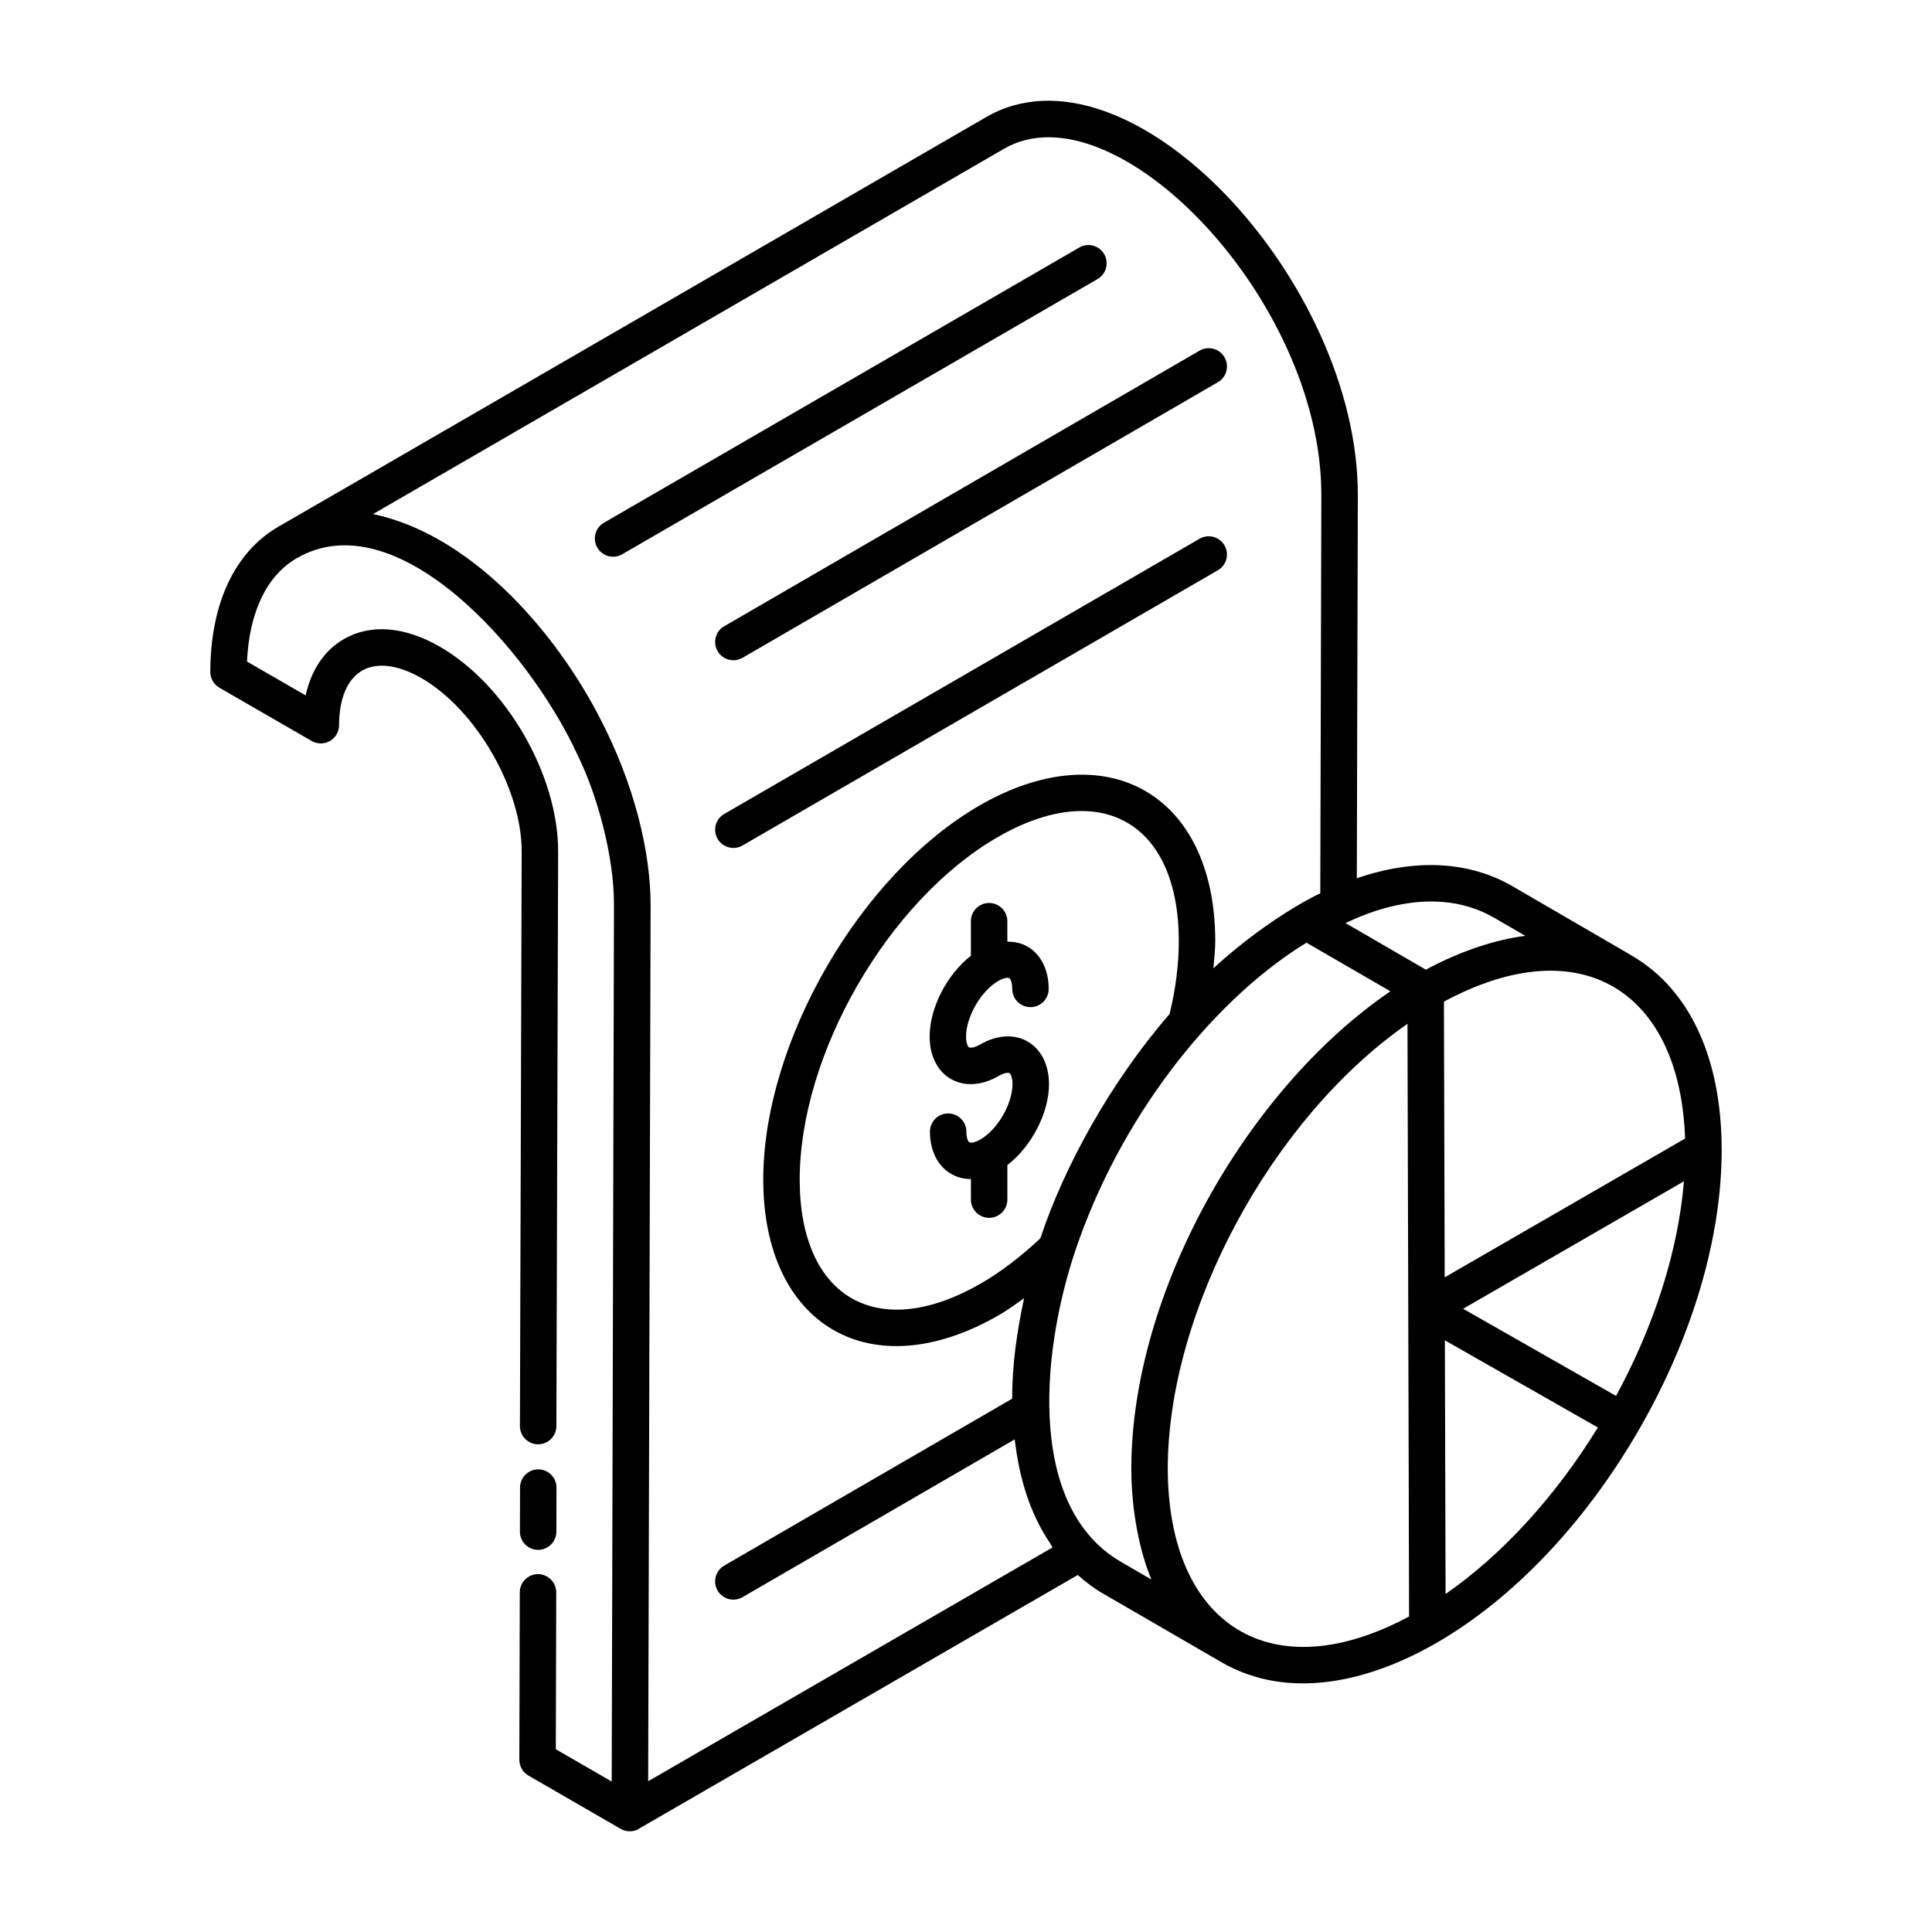 <?xml version="1.0" encoding="UTF-8"?> <svg xmlns="http://www.w3.org/2000/svg" xmlns:xlink="http://www.w3.org/1999/xlink" version="1.1" id="Layer_1" x="0px" y="0px" viewBox="0 0 53 53" style="enable-background:new 0 0 53 53;" xml:space="preserve"> <g id="_x39_5"> <path d="M19.686,17.863c0.139,0.239,0.445,0.32,0.684,0.182l13.04-7.56 c0.239-0.139,0.32-0.444,0.182-0.684c-0.138-0.238-0.443-0.321-0.684-0.182 l-13.04,7.56C19.628,17.318,19.547,17.624,19.686,17.863z"></path> <path d="M30.291,6.972c-0.139-0.239-0.445-0.323-0.683-0.182l-13.04,7.55 c-0.239,0.138-0.321,0.444-0.182,0.683c0.141,0.243,0.45,0.318,0.683,0.182 l13.04-7.55C30.348,7.517,30.429,7.21,30.291,6.972z"></path> <path d="M32.908,14.779l-13.04,7.55c-0.239,0.138-0.321,0.444-0.182,0.683 c0.141,0.243,0.45,0.318,0.683,0.182l13.04-7.55 c0.239-0.138,0.321-0.444,0.182-0.683C33.452,14.722,33.145,14.64,32.908,14.779z "></path> <path d="M14.762,42.517c0,0,0.001,0,0.001,0c0.275,0,0.499-0.223,0.5-0.499 l0.003-1.208c0.001-0.276-0.223-0.5-0.499-0.501c-0,0-0.001,0-0.001,0 c-0.275,0-0.499,0.223-0.5,0.499l-0.003,1.208 C14.262,42.292,14.486,42.516,14.762,42.517z"></path> <path d="M26.89,28.652c-0.162,0.094-0.274,0.099-0.306,0.081 c-0.033-0.019-0.082-0.113-0.082-0.297c-0.001-0.54,0.41-1.252,0.881-1.524 c0.161-0.093,0.269-0.099,0.303-0.08c0.033,0.019,0.082,0.114,0.082,0.298 c0.001,0.275,0.225,0.499,0.5,0.499c0,0,0.001,0,0.001,0 c0.276-0.001,0.5-0.225,0.499-0.501c-0.001-0.526-0.214-0.949-0.583-1.162 c-0.166-0.095-0.354-0.134-0.551-0.133v-0.562c0-0.276-0.224-0.5-0.5-0.5 s-0.5,0.224-0.5,0.5v0.948c-0.653,0.509-1.133,1.426-1.131,2.22 c0.003,1.108,0.932,1.633,1.888,1.08c0.162-0.094,0.269-0.1,0.302-0.079 c0.033,0.019,0.082,0.114,0.083,0.298c0.001,0.538-0.409,1.248-0.877,1.519 c-0.164,0.094-0.272,0.099-0.307,0.081c-0.032-0.019-0.081-0.112-0.081-0.294 c-0.001-0.275-0.225-0.499-0.5-0.499c-0,0-0.001,0-0.001,0 c-0.276,0.001-0.5,0.225-0.499,0.501c0.001,0.523,0.214,0.945,0.583,1.158 c0.164,0.094,0.347,0.141,0.541,0.141v0.563c0,0.276,0.224,0.5,0.5,0.5s0.5-0.224,0.5-0.5 v-0.947c0.658-0.506,1.144-1.427,1.142-2.225 C28.772,28.633,27.851,28.097,26.89,28.652z"></path> <path d="M44.774,26.222c-0.003-0.002-0.005-0.005-0.008-0.007 c-0.002-0.001-0.004-0.002-0.006-0.004l-3.263-1.896h-0 c-1.202-0.698-2.681-0.768-4.276-0.222l0.028-10.498 c0.017-5.893-6.289-12.666-10.21-10.375C20.496,7.006,8.844,13.756,7.647,14.443 c-1.206,0.694-1.873,2.11-1.878,3.988c-0,0.179,0.095,0.345,0.25,0.435 l2.532,1.462c0.153,0.088,0.344,0.089,0.5,0 c0.154-0.089,0.25-0.254,0.25-0.432c0.002-0.732,0.227-1.265,0.633-1.499 c0.41-0.236,0.99-0.161,1.634,0.21c1.492,0.861,2.748,3.039,2.743,4.755 L14.263,39.12c-0.001,0.276,0.222,0.5,0.499,0.501c0,0,0.001,0,0.001,0 c0.275,0,0.499-0.223,0.5-0.499l0.048-15.756c0.006-2.1-1.418-4.571-3.243-5.624 c-0.966-0.558-1.901-0.634-2.633-0.211c-0.536,0.309-0.896,0.845-1.05,1.546 l-1.609-0.929c0.062-1.361,0.543-2.363,1.37-2.838 c2.715-1.566,6.337,2.456,7.685,5.374c0.564,1.135,1.016,2.829,1.012,4.14 c-0.006,2.459,0.023-8.908-0.062,24.048l-1.533-0.885l0.011-4.303 c0-0.276-0.223-0.5-0.499-0.501c-0,0-0.001,0-0.001,0 c-0.275,0-0.499,0.223-0.5,0.499l-0.012,4.592c-0,0.179,0.095,0.345,0.25,0.435 l2.532,1.462c0.155,0.089,0.345,0.089,0.5,0 c0.006-0.003,0.008-0.01,0.013-0.013l12.025-6.952 c0.208,0.185,0.428,0.356,0.67,0.497c0.066,0.038-0.538-0.312,3.278,1.9 c1.833,1.056,4.037,0.535,5.891-0.533c0-0,0.001-0.001,0.001-0.001 c0.001-0,0.001-0,0.002-0.001c2.102-1.213,4.072-3.288,5.548-5.84l0,0 c0-0,0-0,0-0c1.473-2.552,2.28-5.29,2.273-7.709 C47.223,29.022,46.351,27.143,44.774,26.222z M46.226,31.234l-5.877,3.393 l-0.717,0.414c-0-0.101-0.023-8.061-0.021-7.563 C43.398,25.439,46.093,27.223,46.226,31.234z M40.994,25.179h-0l0.85,0.494 c-0.771,0.095-1.749,0.398-2.729,0.928c-0.101-0.059-2.324-1.348-2.205-1.279 C37.01,25.297,39.143,24.104,40.994,25.179z M17.781,48.864l0.067-24.032 c0-1.43-0.426-3.312-1.443-5.234c-1.288-2.447-3.577-4.947-6.16-5.493 c-0.003-0.001-0.007-0.002-0.01-0.003l17.305-10.019 c3.015-1.759,8.724,4.119,8.708,9.507l-0.029,10.914 c-1.003,0.491-2.128,1.314-2.932,2.06c0.022-0.255,0.051-0.512,0.051-0.762 c0-0,0-0.001,0-0.001c-0.011-4.021-2.993-5.709-6.47-3.702 c-3.28,1.895-5.94,6.508-5.93,10.284c0.011,3.978,2.954,5.724,6.471,3.691 c0.229-0.132,0.456-0.298,0.684-0.46c-0.197,0.936-0.325,1.796-0.327,2.756 l-7.899,4.579c-0.239,0.139-0.32,0.444-0.182,0.684 c0.139,0.239,0.445,0.32,0.684,0.182l7.466-4.328 c0.007,0.057,0.017,0.112,0.024,0.168c0.157,1.18,0.51,2.033,0.956,2.694 c0.022,0.032,0.037,0.071,0.059,0.102L17.781,48.864z M28.541,33.968 c-0.539,0.509-1.088,0.926-1.633,1.241c-2.814,1.626-4.961,0.411-4.97-2.829 c-0.009-3.456,2.427-7.68,5.43-9.415c2.798-1.616,4.961-0.424,4.97,2.838 c0,0.653-0.086,1.33-0.254,2.015C30.467,29.68,29.186,32.015,28.541,33.968z M30.739,42.839c-2.635-1.542-2.17-5.986-1.13-8.845 c1.31-3.653,3.834-6.672,6.232-8.133c0.156,0.09,2.428,1.406,2.3,1.332 c-0.012,0.008-0.023,0.018-0.035,0.026c-3.914,2.686-7.071,8.25-7.071,13.078 c0.004,1.183,0.234,2.275,0.551,3.033L30.739,42.839z M32.035,40.295 c0-4.341,2.849-9.605,6.551-12.191c0.008-0.006,0.017-0.013,0.025-0.019 c0.002,0.741,0.043,16.059,0.044,16.259 C34.886,46.371,32.049,44.592,32.035,40.295z M39.656,43.728l-0.017-6.064 l-0.003-0.896l4.198,2.392C42.663,41.062,41.21,42.649,39.656,43.728z M44.333,38.294l-4.195-2.391l5.493-3.171l0.564-0.326 C46.041,34.288,45.396,36.334,44.333,38.294z"></path> </g> </svg> 